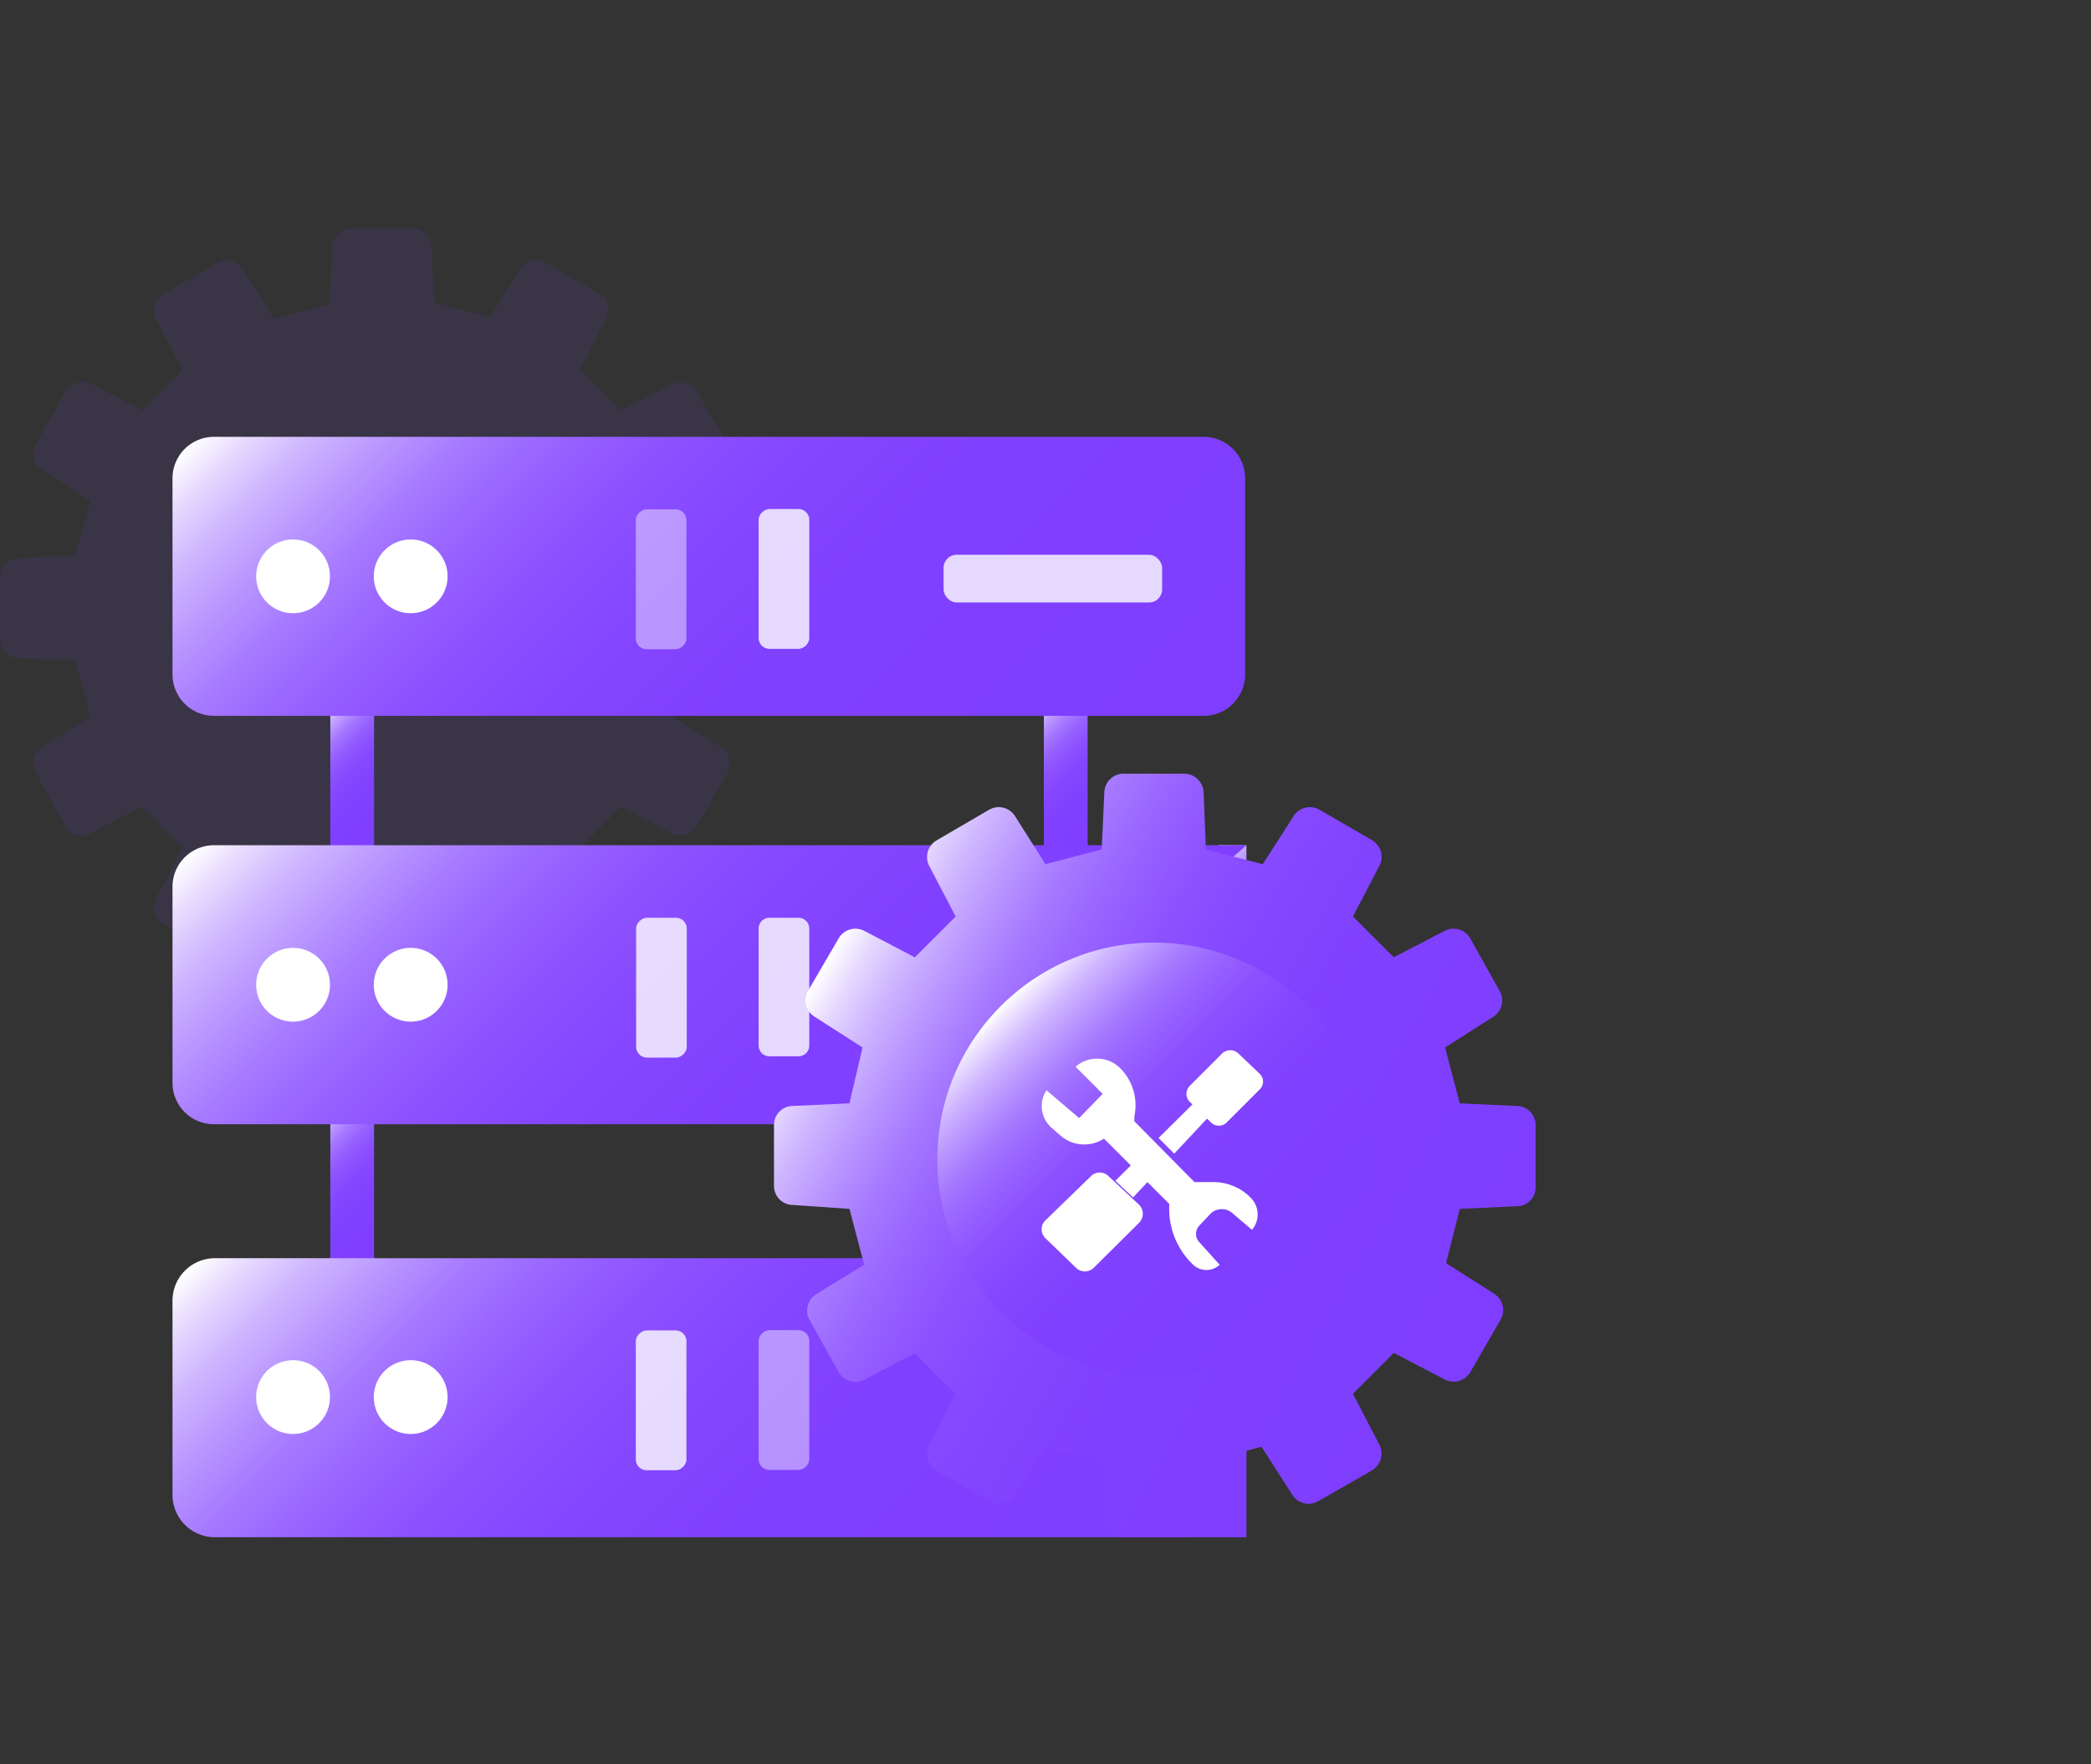 <svg id="图层_1" data-name="图层 1" xmlns="http://www.w3.org/2000/svg" xmlns:xlink="http://www.w3.org/1999/xlink" viewBox="0 0 64 54"><rect x="0" y="0" width="64" height="54" fill="#333333" stroke="none"/><defs><style>.cls-1{fill:#7f3eff;opacity:0.1;}.cls-2{fill:url(#未命名的渐变_150);}.cls-3,.cls-4,.cls-5{fill:none;stroke-linecap:round;stroke-linejoin:round;stroke-width:1.34px;}.cls-3{stroke:url(#未命名的渐变_150-2);}.cls-4{stroke:url(#未命名的渐变_150-3);}.cls-5{stroke:url(#未命名的渐变_150-4);}.cls-6{fill:url(#未命名的渐变_150-5);}.cls-10,.cls-7,.cls-8{fill:#fff;}.cls-7{opacity:0.8;}.cls-9{fill:url(#未命名的渐变_150-6);}.cls-10{opacity:0.43;}.cls-11{fill:url(#未命名的渐变_150-7);}.cls-12{fill:url(#未命名的渐变_150-8);}.cls-13{fill:url(#未命名的渐变_150-9);}</style><linearGradient id="未命名的渐变_150" x1="39.49" y1="31.6" x2="35.53" y2="27.64" gradientUnits="userSpaceOnUse"><stop offset="0" stop-color="#7f3eff"/><stop offset="0.39" stop-color="#8040ff"/><stop offset="0.54" stop-color="#8547ff"/><stop offset="0.64" stop-color="#8d52ff"/><stop offset="0.72" stop-color="#9863ff"/><stop offset="0.79" stop-color="#a679ff"/><stop offset="0.85" stop-color="#b895ff"/><stop offset="0.91" stop-color="#ceb5ff"/><stop offset="0.96" stop-color="#e6d9ff"/><stop offset="1" stop-color="#fff"/></linearGradient><linearGradient id="未命名的渐变_150-2" x1="12.59" y1="38.31" x2="8.96" y2="34.68" xlink:href="#未命名的渐变_150"/><linearGradient id="未命名的渐变_150-3" x1="12.43" y1="25.65" x2="9.13" y2="22.35" xlink:href="#未命名的渐变_150"/><linearGradient id="未命名的渐变_150-4" x1="34.42" y1="25.91" x2="30.82" y2="22.31" xlink:href="#未命名的渐变_150"/><linearGradient id="未命名的渐变_150-5" x1="32.25" y1="40.32" x2="11.92" y2="19.98" xlink:href="#未命名的渐变_150"/><linearGradient id="未命名的渐变_150-6" x1="32.25" y1="52.94" x2="11.94" y2="32.63" xlink:href="#未命名的渐变_150"/><linearGradient id="未命名的渐变_150-7" x1="31.66" y1="27.61" x2="11.72" y2="7.68" xlink:href="#未命名的渐变_150"/><linearGradient id="未命名的渐变_150-8" x1="45.43" y1="41.21" x2="25.2" y2="29.53" xlink:href="#未命名的渐变_150"/><linearGradient id="未命名的渐变_150-9" x1="40" y1="40.17" x2="30.63" y2="30.8" xlink:href="#未命名的渐变_150"/></defs><title>4</title><path class="cls-1" d="M22.78,17.11,21.05,17l-.46-1.71h0l1.46-.92a.58.58,0,0,0,.21-.8L21.33,12a.58.58,0,0,0-.8-.21L19,12.56l-1.25-1.25.79-1.53a.58.58,0,0,0-.21-.8l-1.62-.93a.58.58,0,0,0-.8.21L15,9.71h0l-1.7-.45L13.2,7.53A.58.58,0,0,0,12.61,7H10.75a.59.59,0,0,0-.59.58l-.07,1.73-1.71.45h0L7.45,8.26a.58.58,0,0,0-.8-.21L5,9a.59.59,0,0,0-.21.8l.8,1.53L4.37,12.56l-1.54-.79A.58.58,0,0,0,2,12L1.1,13.6a.59.59,0,0,0,.21.8l1.46.92L2.31,17l-1.72.08A.58.58,0,0,0,0,17.7v1.86a.59.59,0,0,0,.59.59l1.72.07.46,1.71-1.46.93a.59.59,0,0,0-.21.8L2,25.28a.59.59,0,0,0,.8.21l1.54-.8,1.25,1.25-.8,1.54a.59.59,0,0,0,.21.8l1.62.93a.59.59,0,0,0,.8-.21l.93-1.46h0l1.71.45.07,1.73a.59.59,0,0,0,.59.59h1.86a.58.58,0,0,0,.59-.59L13.28,28l1.7-.45h0L15.91,29a.59.59,0,0,0,.8.21l1.62-.93a.58.58,0,0,0,.21-.8l-.79-1.54L19,24.69l1.53.8a.59.59,0,0,0,.8-.21l.93-1.62a.58.58,0,0,0-.21-.8l-1.46-.93.46-1.71,1.73-.07a.59.59,0,0,0,.58-.59V17.7A.58.58,0,0,0,22.78,17.11Z"/><polyline class="cls-2" points="38.15 27.71 38.15 25.87 37.3 25.87 37.3 33.79"/><line class="cls-3" x1="10.78" y1="33.82" x2="10.78" y2="39.18"/><line class="cls-4" x1="10.78" y1="21.65" x2="10.78" y2="26.35"/><line class="cls-5" x1="32.62" y1="21.46" x2="32.62" y2="26.76"/><path class="cls-6" d="M38.15,25.87H6.55a1.27,1.27,0,0,0-1.27,1.27h0v6a1.27,1.27,0,0,0,1.27,1.27h31.6l-9.69,0"/><rect class="cls-7" x="18.09" y="29.46" width="4.28" height="1.55" rx="0.33" transform="translate(-9.99 50.46) rotate(-90)"/><path class="cls-7" d="M24.77,31.13V32a.33.33,0,0,1-.33.33h-.89a.33.33,0,0,1-.33-.33V28.42a.33.33,0,0,1,.33-.33h.89a.33.33,0,0,1,.33.33v1.91"/><circle class="cls-8" cx="8.97" cy="30.14" r="1.13"/><circle class="cls-8" cx="12.57" cy="30.14" r="1.13"/><path class="cls-9" d="M38.15,47.05H6.61a1.3,1.3,0,0,1-1.33-1.27v-6a1.3,1.3,0,0,1,1.33-1.27H38.15"/><rect class="cls-7" x="18.09" y="42.08" width="4.28" height="1.55" rx="0.33" transform="translate(-22.62 63.09) rotate(-90)"/><rect class="cls-10" x="21.86" y="42.08" width="4.28" height="1.55" rx="0.33" transform="translate(-18.86 66.85) rotate(-90)"/><circle class="cls-8" cx="8.97" cy="42.76" r="1.13"/><circle class="cls-8" cx="12.57" cy="42.76" r="1.13"/><path class="cls-11" d="M36.84,13.37H6.55a1.27,1.27,0,0,0-1.27,1.27h0v6a1.27,1.27,0,0,0,1.27,1.27H28.91v0h7.93a1.27,1.27,0,0,0,1.27-1.27v-6A1.27,1.27,0,0,0,36.84,13.37Z"/><rect class="cls-10" x="18.09" y="16.95" width="4.28" height="1.55" rx="0.33" transform="translate(2.51 37.96) rotate(-90)"/><rect class="cls-7" x="21.86" y="16.95" width="4.28" height="1.55" rx="0.33" transform="translate(6.27 41.72) rotate(-90)"/><circle class="cls-8" cx="8.97" cy="17.64" r="1.13"/><circle class="cls-8" cx="12.57" cy="17.64" r="1.13"/><rect class="cls-7" x="28.88" y="16.98" width="6.69" height="1.46" rx="0.4"/><path class="cls-12" d="M46.41,33.85l-1.73-.08-.45-1.71h0l1.46-.93a.59.59,0,0,0,.21-.8L45,28.72a.59.59,0,0,0-.8-.22l-1.54.8-1.25-1.25.8-1.53a.59.59,0,0,0-.21-.8l-1.62-.94a.59.59,0,0,0-.8.22l-.93,1.45h0L36.91,26l-.07-1.73a.6.6,0,0,0-.59-.59H34.38a.59.59,0,0,0-.58.59L33.72,26,32,26.45h0L31.08,25a.59.59,0,0,0-.8-.22l-1.61.94a.59.59,0,0,0-.22.8l.8,1.53L28,29.3l-1.53-.8a.59.59,0,0,0-.8.22l-.94,1.61a.59.59,0,0,0,.22.8l1.45.93L26,33.77l-1.73.08a.58.58,0,0,0-.58.58V36.3a.58.58,0,0,0,.58.58L26,37l.45,1.71L25,39.6a.59.59,0,0,0-.22.8L25.67,42a.59.59,0,0,0,.8.22l1.53-.8,1.25,1.25-.8,1.54a.59.59,0,0,0,.22.8l1.61.93a.59.59,0,0,0,.8-.22L32,44.28h0l1.71.45.08,1.73a.59.59,0,0,0,.58.59h1.87a.6.6,0,0,0,.59-.59l.07-1.73,1.71-.45h0l.93,1.45a.59.59,0,0,0,.8.22L42,45a.6.6,0,0,0,.21-.8l-.8-1.54,1.25-1.25,1.54.8A.59.59,0,0,0,45,42l.93-1.61a.59.59,0,0,0-.21-.8l-1.46-.93L44.68,37l1.73-.08A.58.58,0,0,0,47,36.3V34.43A.58.58,0,0,0,46.41,33.85Z"/><circle class="cls-13" cx="35.32" cy="35.48" r="6.63"/><path class="cls-8" d="M32.19,34.52l.25.22a1.11,1.11,0,0,0,1.35.11h0l2,2h0a2.36,2.36,0,0,0,.73,1.86h0a.59.59,0,0,0,.81,0l0,0-.63-.7a.37.37,0,0,1,0-.49l.36-.38a.49.49,0,0,1,.67,0l.59.5h0a.72.72,0,0,0-.06-1l-.06-.06a1.62,1.62,0,0,0-1-.4l-.64,0-1.84-1.86,0-.16a1.6,1.6,0,0,0-.48-1.51h0a1,1,0,0,0-1.32,0h0l.83.83-.72.74-1-.85h0A.88.88,0,0,0,32.19,34.52Z"/><path class="cls-8" d="M32,37.35,33.39,36a.38.38,0,0,1,.54,0l.93.87a.39.39,0,0,1,0,.56L33.48,38.8a.39.39,0,0,1-.55,0L32,37.9A.38.38,0,0,1,32,37.35Z"/><path class="cls-8" d="M36.41,33.24l1-1a.36.36,0,0,1,.49,0l.65.62a.33.33,0,0,1,0,.49l-1,1a.34.34,0,0,1-.49,0l-.65-.63A.35.35,0,0,1,36.41,33.24Z"/><polyline class="cls-8" points="35.46 34.83 36.51 33.79 36.95 34.23 35.94 35.31"/><polyline class="cls-8" points="35.13 36.17 34.68 36.65 34.14 36.14 34.62 35.66"/></svg>